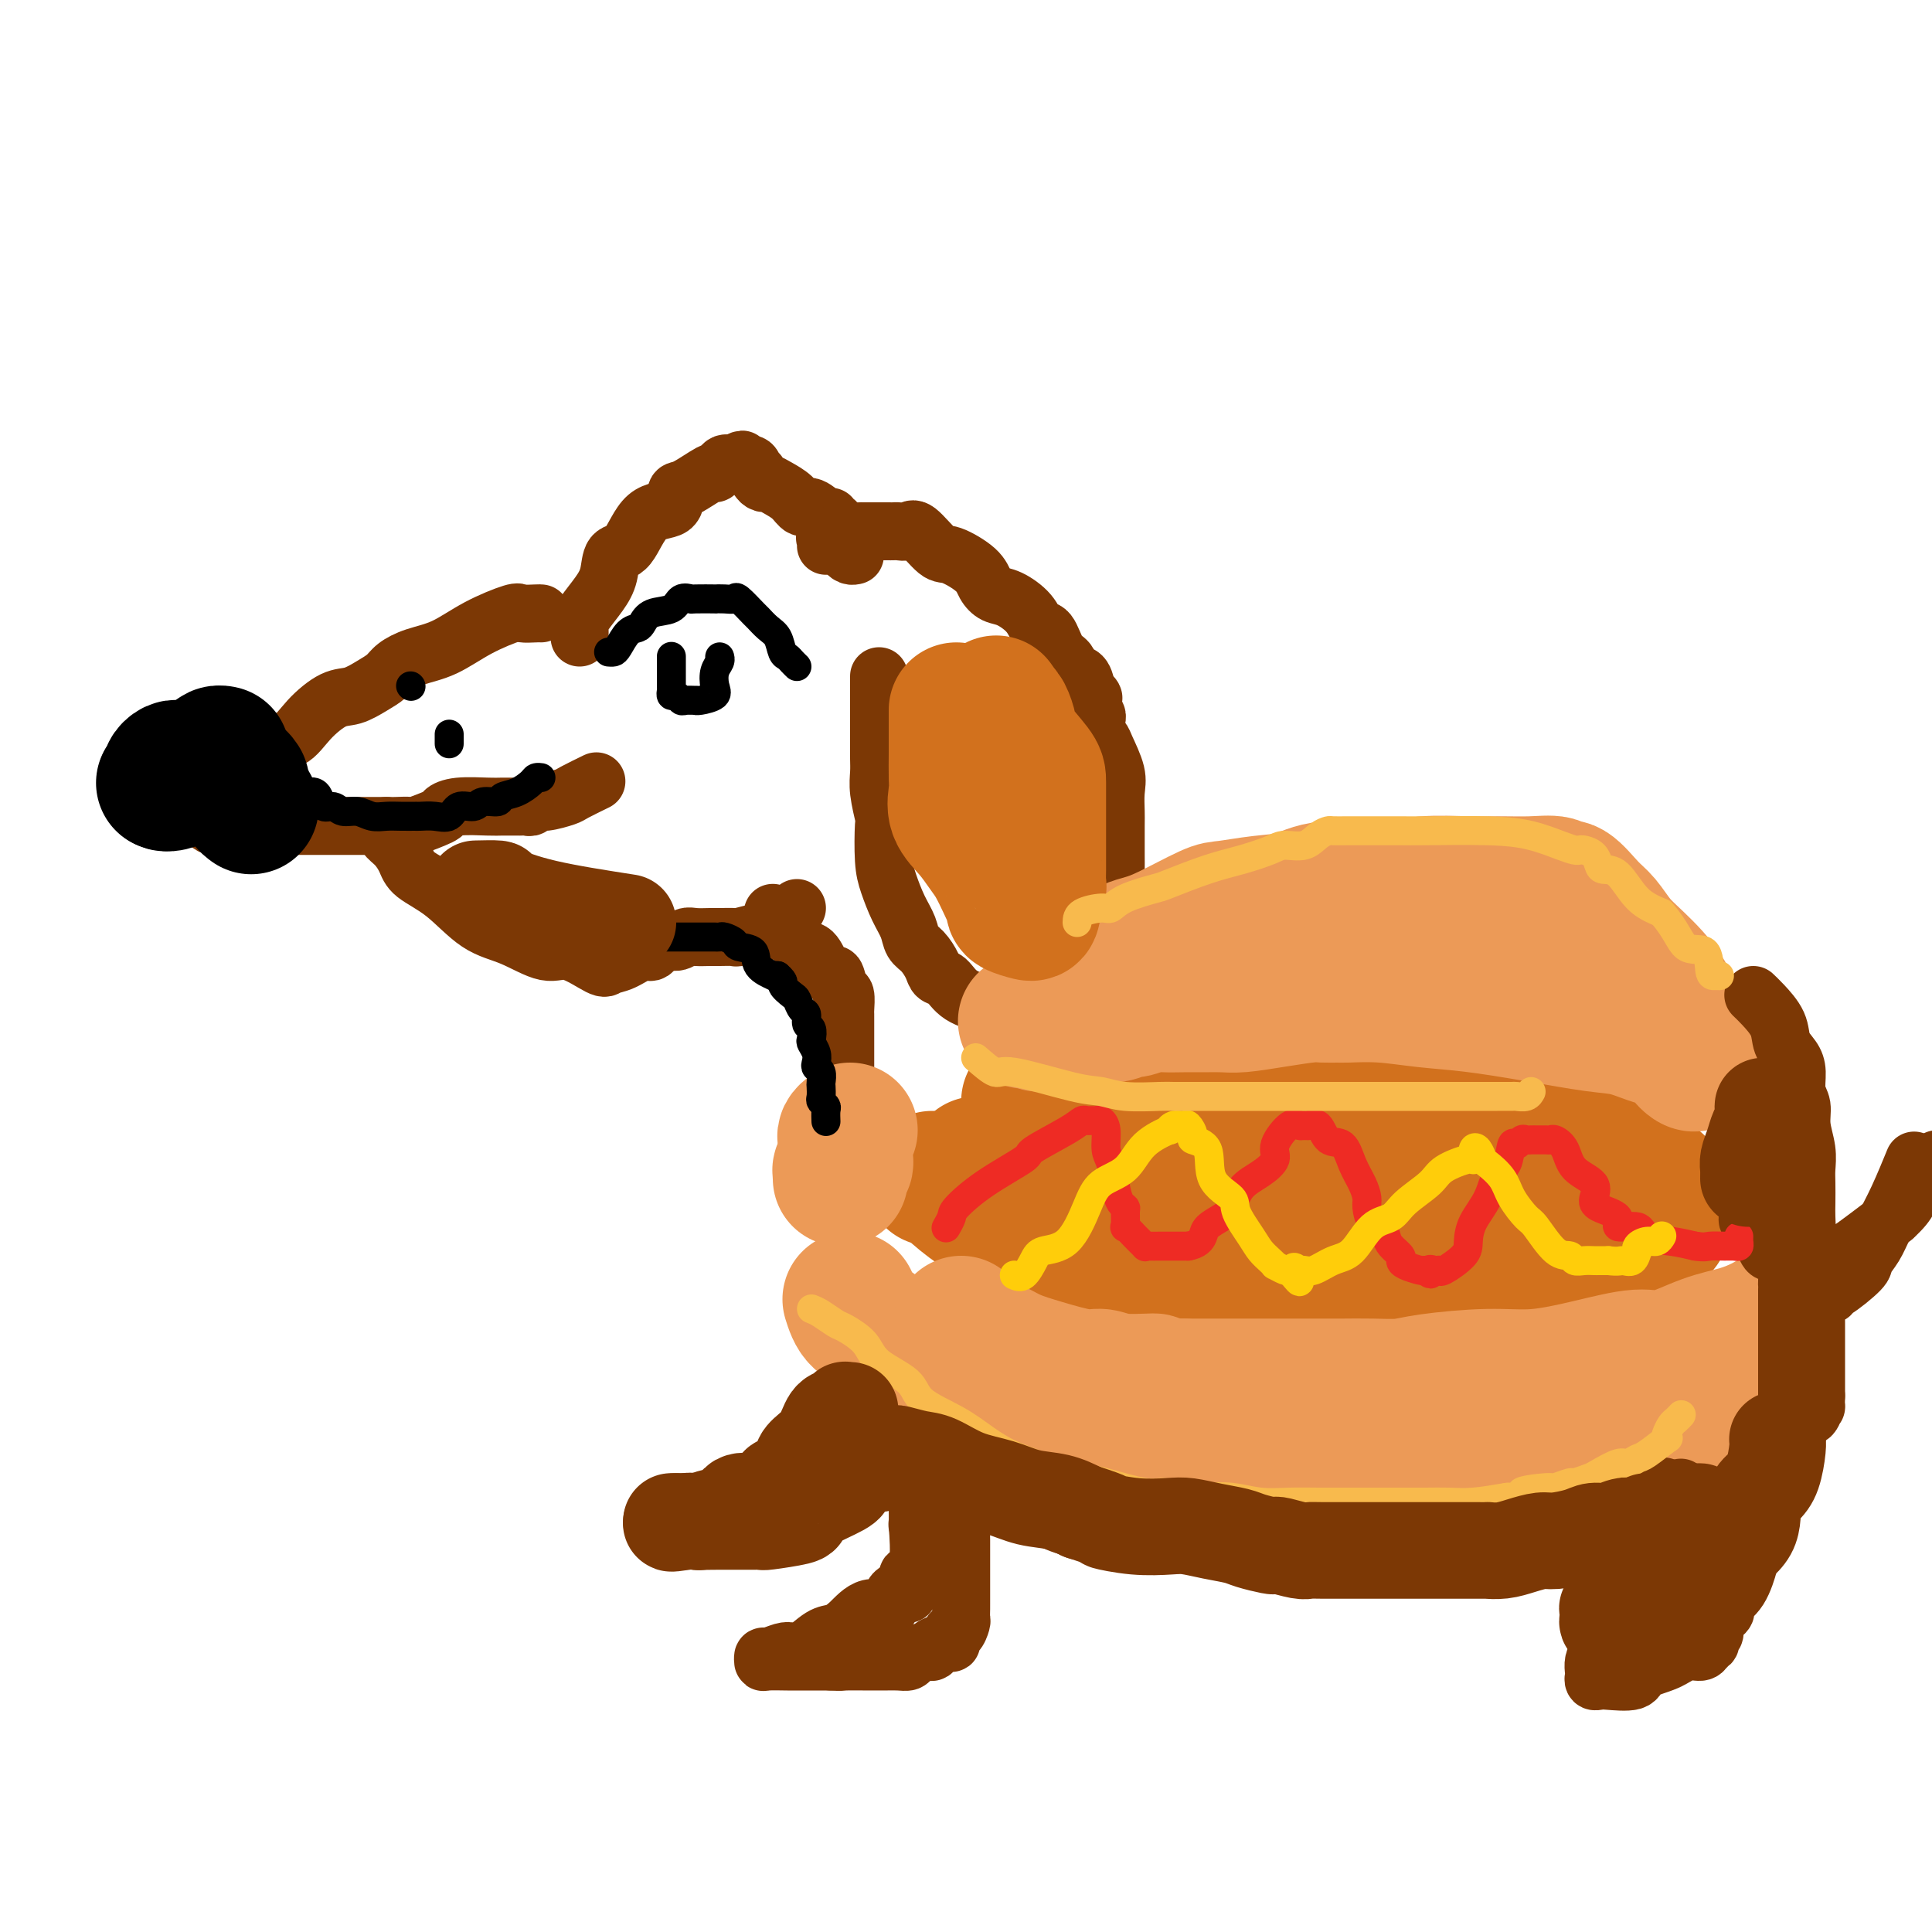 <svg viewBox='0 0 400 400' version='1.1' xmlns='http://www.w3.org/2000/svg' xmlns:xlink='http://www.w3.org/1999/xlink'><g fill='none' stroke='rgb(124,56,5)' stroke-width='12' stroke-linecap='round' stroke-linejoin='round'><path d='M112,127c-0.099,-0.017 -0.198,-0.033 -1,0c-0.802,0.033 -2.307,0.116 -3,0c-0.693,-0.116 -0.574,-0.432 -2,0c-1.426,0.432 -4.398,1.610 -7,3c-2.602,1.390 -4.835,2.991 -7,4c-2.165,1.009 -4.263,1.426 -6,2c-1.737,0.574 -3.114,1.303 -4,2c-0.886,0.697 -1.283,1.361 -2,2c-0.717,0.639 -1.755,1.254 -3,2c-1.245,0.746 -2.699,1.623 -4,2c-1.301,0.377 -2.451,0.253 -4,1c-1.549,0.747 -3.497,2.363 -5,4c-1.503,1.637 -2.560,3.293 -4,4c-1.440,0.707 -3.264,0.464 -5,1c-1.736,0.536 -3.383,1.849 -4,3c-0.617,1.151 -0.204,2.140 -1,3c-0.796,0.860 -2.802,1.593 -4,2c-1.198,0.407 -1.589,0.489 -2,1c-0.411,0.511 -0.843,1.450 -1,2c-0.157,0.550 -0.039,0.711 0,1c0.039,0.289 -0.001,0.704 0,1c0.001,0.296 0.042,0.472 0,1c-0.042,0.528 -0.166,1.410 0,2c0.166,0.590 0.622,0.890 1,1c0.378,0.110 0.680,0.032 1,0c0.320,-0.032 0.660,-0.016 1,0'/><path d='M46,171c1.064,0.928 2.226,0.249 3,0c0.774,-0.249 1.162,-0.067 2,0c0.838,0.067 2.125,0.018 4,0c1.875,-0.018 4.338,-0.005 6,0c1.662,0.005 2.523,0.001 5,0c2.477,-0.001 6.570,-0.001 8,0c1.430,0.001 0.196,0.002 1,0c0.804,-0.002 3.645,-0.007 5,0c1.355,0.007 1.223,0.027 2,0c0.777,-0.027 2.463,-0.102 3,0c0.537,0.102 -0.074,0.381 1,0c1.074,-0.381 3.834,-1.423 5,-2c1.166,-0.577 0.740,-0.691 1,-1c0.260,-0.309 1.207,-0.815 3,-1c1.793,-0.185 4.431,-0.050 6,0c1.569,0.050 2.070,0.014 3,0c0.930,-0.014 2.291,-0.008 3,0c0.709,0.008 0.768,0.017 1,0c0.232,-0.017 0.637,-0.060 1,0c0.363,0.060 0.686,0.225 1,0c0.314,-0.225 0.621,-0.838 1,-1c0.379,-0.162 0.831,0.128 2,0c1.169,-0.128 3.056,-0.673 4,-1c0.944,-0.327 0.947,-0.434 2,-1c1.053,-0.566 3.158,-1.590 4,-2c0.842,-0.410 0.421,-0.205 0,0'/><path d='M120,132c0.010,-0.767 0.020,-1.533 0,-2c-0.020,-0.467 -0.071,-0.633 0,-1c0.071,-0.367 0.262,-0.933 1,-2c0.738,-1.067 2.022,-2.633 3,-4c0.978,-1.367 1.649,-2.535 2,-4c0.351,-1.465 0.380,-3.227 1,-4c0.620,-0.773 1.829,-0.558 3,-2c1.171,-1.442 2.304,-4.542 4,-6c1.696,-1.458 3.956,-1.276 5,-2c1.044,-0.724 0.871,-2.354 1,-3c0.129,-0.646 0.559,-0.306 2,-1c1.441,-0.694 3.892,-2.421 5,-3c1.108,-0.579 0.874,-0.012 1,0c0.126,0.012 0.611,-0.533 1,-1c0.389,-0.467 0.682,-0.857 1,-1c0.318,-0.143 0.662,-0.041 1,0c0.338,0.041 0.669,0.020 1,0'/><path d='M152,96c2.907,-1.690 1.175,-0.415 1,0c-0.175,0.415 1.206,-0.030 2,0c0.794,0.030 1.000,0.534 1,1c-0.000,0.466 -0.208,0.895 0,1c0.208,0.105 0.831,-0.113 1,0c0.169,0.113 -0.117,0.557 0,1c0.117,0.443 0.636,0.883 1,1c0.364,0.117 0.572,-0.090 1,0c0.428,0.090 1.078,0.477 2,1c0.922,0.523 2.118,1.183 3,2c0.882,0.817 1.451,1.792 2,2c0.549,0.208 1.079,-0.352 2,0c0.921,0.352 2.232,1.614 3,2c0.768,0.386 0.993,-0.105 1,0c0.007,0.105 -0.205,0.805 0,1c0.205,0.195 0.826,-0.117 1,0c0.174,0.117 -0.098,0.661 0,1c0.098,0.339 0.565,0.473 1,1c0.435,0.527 0.838,1.448 1,2c0.162,0.552 0.082,0.736 0,1c-0.082,0.264 -0.166,0.607 0,1c0.166,0.393 0.583,0.837 1,1c0.417,0.163 0.833,0.047 1,0c0.167,-0.047 0.083,-0.023 0,0'/><path d='M182,140c-0.000,0.630 -0.000,1.260 0,2c0.000,0.740 0.000,1.590 0,2c-0.000,0.410 -0.001,0.379 0,2c0.001,1.621 0.004,4.894 0,7c-0.004,2.106 -0.015,3.045 0,4c0.015,0.955 0.056,1.924 0,3c-0.056,1.076 -0.209,2.257 0,4c0.209,1.743 0.780,4.048 1,5c0.220,0.952 0.090,0.551 0,2c-0.090,1.449 -0.141,4.748 0,7c0.141,2.252 0.474,3.456 1,5c0.526,1.544 1.244,3.428 2,5c0.756,1.572 1.550,2.831 2,4c0.450,1.169 0.557,2.248 1,3c0.443,0.752 1.221,1.178 2,2c0.779,0.822 1.557,2.041 2,3c0.443,0.959 0.551,1.657 1,2c0.449,0.343 1.241,0.331 2,1c0.759,0.669 1.487,2.021 3,3c1.513,0.979 3.810,1.587 5,2c1.190,0.413 1.272,0.633 3,1c1.728,0.367 5.100,0.883 7,1c1.900,0.117 2.327,-0.164 3,0c0.673,0.164 1.591,0.774 2,1c0.409,0.226 0.309,0.070 1,0c0.691,-0.070 2.174,-0.053 3,0c0.826,0.053 0.995,0.141 1,0c0.005,-0.141 -0.153,-0.512 0,-1c0.153,-0.488 0.618,-1.093 1,-2c0.382,-0.907 0.681,-2.116 1,-3c0.319,-0.884 0.660,-1.442 1,-2'/><path d='M227,203c0.720,-1.649 0.518,-1.770 1,-3c0.482,-1.230 1.646,-3.569 2,-5c0.354,-1.431 -0.101,-1.955 0,-3c0.101,-1.045 0.759,-2.612 1,-4c0.241,-1.388 0.065,-2.597 0,-4c-0.065,-1.403 -0.018,-3.001 0,-4c0.018,-0.999 0.007,-1.399 0,-3c-0.007,-1.601 -0.009,-4.404 0,-6c0.009,-1.596 0.028,-1.985 0,-3c-0.028,-1.015 -0.104,-2.656 0,-4c0.104,-1.344 0.388,-2.392 0,-4c-0.388,-1.608 -1.449,-3.776 -2,-5c-0.551,-1.224 -0.591,-1.503 -1,-2c-0.409,-0.497 -1.187,-1.211 -2,-2c-0.813,-0.789 -1.661,-1.654 -2,-2c-0.339,-0.346 -0.170,-0.173 0,0'/><path d='M80,171c-0.172,0.691 -0.344,1.382 0,2c0.344,0.618 1.206,1.163 2,2c0.794,0.837 1.522,1.966 2,3c0.478,1.034 0.708,1.974 2,3c1.292,1.026 3.648,2.139 6,4c2.352,1.861 4.700,4.471 7,6c2.300,1.529 4.551,1.975 7,3c2.449,1.025 5.095,2.627 7,3c1.905,0.373 3.070,-0.482 5,0c1.930,0.482 4.625,2.303 6,3c1.375,0.697 1.431,0.270 2,0c0.569,-0.270 1.651,-0.383 3,-1c1.349,-0.617 2.967,-1.738 4,-2c1.033,-0.262 1.483,0.336 2,0c0.517,-0.336 1.101,-1.607 2,-2c0.899,-0.393 2.112,0.091 3,0c0.888,-0.091 1.451,-0.757 2,-1c0.549,-0.243 1.086,-0.064 2,0c0.914,0.064 2.207,0.013 3,0c0.793,-0.013 1.087,0.011 2,0c0.913,-0.011 2.445,-0.056 3,0c0.555,0.056 0.135,0.215 1,0c0.865,-0.215 3.016,-0.804 4,-1c0.984,-0.196 0.799,-0.000 1,0c0.201,0.000 0.786,-0.196 2,-1c1.214,-0.804 3.058,-2.217 4,-3c0.942,-0.783 0.984,-0.938 1,-1c0.016,-0.062 0.008,-0.031 0,0'/><path d='M171,113c0.059,-0.301 0.117,-0.603 0,-1c-0.117,-0.397 -0.410,-0.891 0,-1c0.410,-0.109 1.521,0.167 2,0c0.479,-0.167 0.324,-0.777 1,-1c0.676,-0.223 2.181,-0.060 3,0c0.819,0.060 0.951,0.016 1,0c0.049,-0.016 0.016,-0.004 1,0c0.984,0.004 2.984,0.001 4,0c1.016,-0.001 1.049,0.001 1,0c-0.049,-0.001 -0.181,-0.004 0,0c0.181,0.004 0.675,0.016 1,0c0.325,-0.016 0.482,-0.059 1,0c0.518,0.059 1.396,0.221 2,0c0.604,-0.221 0.935,-0.824 2,0c1.065,0.824 2.865,3.075 4,4c1.135,0.925 1.604,0.522 3,1c1.396,0.478 3.718,1.835 5,3c1.282,1.165 1.522,2.138 2,3c0.478,0.862 1.192,1.615 2,2c0.808,0.385 1.711,0.404 3,1c1.289,0.596 2.965,1.769 4,3c1.035,1.231 1.428,2.519 2,3c0.572,0.481 1.323,0.155 2,1c0.677,0.845 1.281,2.862 2,4c0.719,1.138 1.554,1.398 2,2c0.446,0.602 0.505,1.547 1,2c0.495,0.453 1.427,0.415 2,1c0.573,0.585 0.786,1.792 1,3'/><path d='M225,143c2.079,2.593 1.275,1.076 1,1c-0.275,-0.076 -0.021,1.288 0,2c0.021,0.712 -0.190,0.772 0,1c0.190,0.228 0.783,0.625 1,1c0.217,0.375 0.058,0.727 0,1c-0.058,0.273 -0.016,0.468 0,1c0.016,0.532 0.004,1.401 0,2c-0.004,0.599 -0.001,0.928 0,1c0.001,0.072 0.000,-0.112 0,0c-0.000,0.112 -0.000,0.521 0,1c0.000,0.479 0.000,1.029 0,2c-0.000,0.971 -0.000,2.363 0,3c0.000,0.637 0.000,0.518 0,1c-0.000,0.482 -0.000,1.566 0,2c0.000,0.434 0.000,0.217 0,0'/><path d='M160,189c0.446,0.764 0.892,1.527 1,2c0.108,0.473 -0.121,0.655 0,1c0.121,0.345 0.591,0.853 1,1c0.409,0.147 0.757,-0.068 1,0c0.243,0.068 0.383,0.420 1,1c0.617,0.580 1.713,1.390 2,2c0.287,0.610 -0.235,1.022 0,1c0.235,-0.022 1.229,-0.478 2,0c0.771,0.478 1.321,1.891 2,3c0.679,1.109 1.488,1.915 2,2c0.512,0.085 0.726,-0.551 1,0c0.274,0.551 0.609,2.291 1,3c0.391,0.709 0.837,0.389 1,1c0.163,0.611 0.044,2.153 0,3c-0.044,0.847 -0.012,1.000 0,1c0.012,0.000 0.003,-0.151 0,0c-0.003,0.151 -0.001,0.604 0,1c0.001,0.396 0.000,0.735 0,1c-0.000,0.265 -0.000,0.456 0,1c0.000,0.544 0.000,1.440 0,2c-0.000,0.560 -0.000,0.783 0,1c0.000,0.217 0.000,0.429 0,1c-0.000,0.571 -0.000,1.500 0,2c0.000,0.500 0.000,0.571 0,1c-0.000,0.429 -0.000,1.214 0,2'/><path d='M175,222c0.155,2.810 0.042,1.335 0,1c-0.042,-0.335 -0.012,0.469 0,1c0.012,0.531 0.005,0.787 0,1c-0.005,0.213 -0.009,0.383 0,1c0.009,0.617 0.031,1.681 0,2c-0.031,0.319 -0.113,-0.108 0,0c0.113,0.108 0.423,0.750 0,2c-0.423,1.250 -1.578,3.106 -2,4c-0.422,0.894 -0.112,0.824 0,1c0.112,0.176 0.026,0.596 0,1c-0.026,0.404 0.007,0.790 0,1c-0.007,0.210 -0.054,0.242 0,1c0.054,0.758 0.211,2.242 0,3c-0.211,0.758 -0.788,0.791 -1,1c-0.212,0.209 -0.057,0.595 0,1c0.057,0.405 0.016,0.830 0,1c-0.016,0.170 -0.008,0.085 0,0'/><path d='M217,206c-0.113,0.242 -0.226,0.485 0,1c0.226,0.515 0.793,1.304 1,2c0.207,0.696 0.056,1.301 0,2c-0.056,0.699 -0.015,1.494 0,2c0.015,0.506 0.004,0.723 0,1c-0.004,0.277 -0.001,0.613 0,1c0.001,0.387 0.000,0.825 0,1c-0.000,0.175 -0.000,0.088 0,0'/></g>
<g fill='none' stroke='rgb(210,113,29)' stroke-width='28' stroke-linecap='round' stroke-linejoin='round'><path d='M213,228c0.934,0.370 1.868,0.740 2,1c0.132,0.260 -0.537,0.409 1,1c1.537,0.591 5.281,1.622 7,2c1.719,0.378 1.413,0.101 3,0c1.587,-0.101 5.066,-0.027 8,0c2.934,0.027 5.324,0.007 8,0c2.676,-0.007 5.637,-0.002 8,0c2.363,0.002 4.127,0.001 6,0c1.873,-0.001 3.856,-0.001 5,0c1.144,0.001 1.450,0.003 3,0c1.550,-0.003 4.344,-0.011 6,0c1.656,0.011 2.175,0.042 5,0c2.825,-0.042 7.958,-0.155 11,0c3.042,0.155 3.994,0.580 6,1c2.006,0.420 5.066,0.834 8,1c2.934,0.166 5.742,0.083 8,0c2.258,-0.083 3.966,-0.166 6,0c2.034,0.166 4.394,0.580 6,1c1.606,0.420 2.457,0.844 3,1c0.543,0.156 0.779,0.043 1,0c0.221,-0.043 0.429,-0.015 1,0c0.571,0.015 1.506,0.019 2,0c0.494,-0.019 0.545,-0.059 1,0c0.455,0.059 1.312,0.219 2,1c0.688,0.781 1.206,2.184 2,3c0.794,0.816 1.862,1.043 3,1c1.138,-0.043 2.345,-0.358 3,0c0.655,0.358 0.759,1.388 1,2c0.241,0.612 0.621,0.806 1,1'/><path d='M340,244c2.243,1.294 2.850,1.029 3,1c0.150,-0.029 -0.156,0.177 0,1c0.156,0.823 0.774,2.262 1,3c0.226,0.738 0.061,0.776 0,1c-0.061,0.224 -0.018,0.633 0,1c0.018,0.367 0.010,0.693 0,1c-0.010,0.307 -0.023,0.594 0,1c0.023,0.406 0.082,0.932 0,1c-0.082,0.068 -0.303,-0.322 -1,0c-0.697,0.322 -1.869,1.354 -3,2c-1.131,0.646 -2.220,0.905 -4,1c-1.780,0.095 -4.249,0.026 -6,0c-1.751,-0.026 -2.783,-0.008 -4,0c-1.217,0.008 -2.620,0.005 -5,0c-2.380,-0.005 -5.739,-0.013 -8,0c-2.261,0.013 -3.426,0.047 -5,0c-1.574,-0.047 -3.558,-0.173 -5,0c-1.442,0.173 -2.342,0.646 -5,0c-2.658,-0.646 -7.072,-2.410 -9,-3c-1.928,-0.590 -1.368,-0.004 -2,0c-0.632,0.004 -2.456,-0.573 -5,-1c-2.544,-0.427 -5.808,-0.706 -8,-1c-2.192,-0.294 -3.311,-0.605 -5,-1c-1.689,-0.395 -3.946,-0.874 -6,-1c-2.054,-0.126 -3.904,0.102 -6,0c-2.096,-0.102 -4.438,-0.532 -6,-1c-1.562,-0.468 -2.344,-0.972 -3,-1c-0.656,-0.028 -1.188,0.421 -2,0c-0.812,-0.421 -1.906,-1.710 -3,-3'/><path d='M243,245c-9.483,-1.853 -5.690,-0.484 -5,0c0.690,0.484 -1.722,0.084 -3,0c-1.278,-0.084 -1.423,0.149 -3,0c-1.577,-0.149 -4.585,-0.681 -6,-1c-1.415,-0.319 -1.238,-0.425 -2,-1c-0.762,-0.575 -2.464,-1.618 -4,-2c-1.536,-0.382 -2.907,-0.102 -4,0c-1.093,0.102 -1.910,0.027 -3,0c-1.090,-0.027 -2.453,-0.007 -3,0c-0.547,0.007 -0.277,0.002 -1,0c-0.723,-0.002 -2.438,-0.001 -3,0c-0.562,0.001 0.028,0.001 0,0c-0.028,-0.001 -0.676,-0.002 -1,0c-0.324,0.002 -0.325,0.008 -1,0c-0.675,-0.008 -2.025,-0.031 -2,0c0.025,0.031 1.424,0.116 2,0c0.576,-0.116 0.330,-0.435 2,0c1.670,0.435 5.257,1.622 7,2c1.743,0.378 1.642,-0.053 3,0c1.358,0.053 4.173,0.591 6,1c1.827,0.409 2.665,0.688 4,1c1.335,0.312 3.168,0.656 5,1'/><path d='M231,246c5.098,0.822 3.345,0.377 4,0c0.655,-0.377 3.720,-0.685 6,0c2.280,0.685 3.776,2.365 6,3c2.224,0.635 5.174,0.227 7,0c1.826,-0.227 2.526,-0.272 4,0c1.474,0.272 3.723,0.862 6,1c2.277,0.138 4.583,-0.174 6,0c1.417,0.174 1.945,0.835 3,1c1.055,0.165 2.637,-0.166 4,0c1.363,0.166 2.508,0.829 4,1c1.492,0.171 3.333,-0.150 5,0c1.667,0.150 3.160,0.772 4,1c0.840,0.228 1.026,0.061 2,0c0.974,-0.061 2.737,-0.016 4,0c1.263,0.016 2.026,0.004 3,0c0.974,-0.004 2.158,-0.001 3,0c0.842,0.001 1.342,0.000 2,0c0.658,-0.000 1.475,-0.000 2,0c0.525,0.000 0.760,0.001 1,0c0.240,-0.001 0.487,-0.003 1,0c0.513,0.003 1.293,0.011 2,0c0.707,-0.011 1.341,-0.042 2,0c0.659,0.042 1.343,0.156 2,0c0.657,-0.156 1.285,-0.581 2,-1c0.715,-0.419 1.515,-0.830 2,-1c0.485,-0.170 0.656,-0.097 1,0c0.344,0.097 0.862,0.218 1,0c0.138,-0.218 -0.103,-0.777 0,-1c0.103,-0.223 0.552,-0.112 1,0'/><path d='M321,250c5.024,-0.464 2.083,-0.125 1,0c-1.083,0.125 -0.310,0.036 0,0c0.310,-0.036 0.155,-0.018 0,0'/><path d='M193,244c1.291,0.428 2.583,0.857 3,1c0.417,0.143 -0.040,0.001 1,1c1.040,0.999 3.576,3.139 5,4c1.424,0.861 1.734,0.444 4,1c2.266,0.556 6.486,2.086 8,3c1.514,0.914 0.320,1.213 3,2c2.680,0.787 9.233,2.061 13,3c3.767,0.939 4.748,1.543 7,2c2.252,0.457 5.774,0.767 9,1c3.226,0.233 6.154,0.388 8,1c1.846,0.612 2.610,1.681 4,2c1.390,0.319 3.408,-0.111 5,0c1.592,0.111 2.759,0.762 4,1c1.241,0.238 2.554,0.064 4,0c1.446,-0.064 3.023,-0.017 5,0c1.977,0.017 4.354,0.005 6,0c1.646,-0.005 2.561,-0.001 4,0c1.439,0.001 3.402,0.000 5,0c1.598,-0.000 2.833,0.001 4,0c1.167,-0.001 2.268,-0.004 4,0c1.732,0.004 4.097,0.015 5,0c0.903,-0.015 0.346,-0.055 1,0c0.654,0.055 2.518,0.207 3,0c0.482,-0.207 -0.420,-0.773 0,-1c0.420,-0.227 2.162,-0.116 3,0c0.838,0.116 0.772,0.238 1,0c0.228,-0.238 0.749,-0.837 1,-1c0.251,-0.163 0.232,0.111 1,0c0.768,-0.111 2.322,-0.607 3,-1c0.678,-0.393 0.479,-0.684 1,-1c0.521,-0.316 1.760,-0.658 3,-1'/><path d='M321,261c2.455,-1.239 2.091,-1.836 2,-2c-0.091,-0.164 0.090,0.106 1,0c0.910,-0.106 2.549,-0.589 3,-1c0.451,-0.411 -0.286,-0.750 0,-1c0.286,-0.250 1.596,-0.410 2,-1c0.404,-0.590 -0.098,-1.611 0,-2c0.098,-0.389 0.797,-0.146 1,0c0.203,0.146 -0.089,0.197 0,0c0.089,-0.197 0.560,-0.640 1,-1c0.440,-0.360 0.849,-0.635 1,-1c0.151,-0.365 0.043,-0.818 0,-1c-0.043,-0.182 -0.022,-0.091 0,0'/><path d='M332,251c0.000,0.000 0.100,0.100 0.1,0.1'/></g>
<g fill='none' stroke='rgb(236,154,87)' stroke-width='28' stroke-linecap='round' stroke-linejoin='round'><path d='M176,269c0.477,1.520 0.954,3.040 2,4c1.046,0.960 2.661,1.359 4,3c1.339,1.641 2.401,4.524 4,6c1.599,1.476 3.736,1.544 6,3c2.264,1.456 4.654,4.301 7,6c2.346,1.699 4.646,2.252 6,3c1.354,0.748 1.761,1.692 4,3c2.239,1.308 6.310,2.981 9,4c2.690,1.019 3.999,1.385 6,2c2.001,0.615 4.695,1.479 7,2c2.305,0.521 4.222,0.700 6,1c1.778,0.300 3.419,0.721 5,1c1.581,0.279 3.104,0.414 5,1c1.896,0.586 4.164,1.621 6,2c1.836,0.379 3.239,0.102 5,0c1.761,-0.102 3.880,-0.027 6,0c2.120,0.027 4.241,0.007 6,0c1.759,-0.007 3.156,-0.002 5,0c1.844,0.002 4.136,0.000 6,0c1.864,-0.000 3.301,0.001 6,0c2.699,-0.001 6.659,-0.003 9,0c2.341,0.003 3.061,0.013 4,0c0.939,-0.013 2.095,-0.047 4,0c1.905,0.047 4.559,0.175 6,0c1.441,-0.175 1.670,-0.651 3,-1c1.330,-0.349 3.762,-0.569 6,-1c2.238,-0.431 4.282,-1.071 6,-2c1.718,-0.929 3.110,-2.146 5,-3c1.890,-0.854 4.278,-1.345 6,-2c1.722,-0.655 2.778,-1.473 4,-2c1.222,-0.527 2.611,-0.764 4,-1'/><path d='M344,298c5.947,-2.602 3.813,-3.108 4,-4c0.187,-0.892 2.693,-2.172 4,-3c1.307,-0.828 1.413,-1.205 2,-2c0.587,-0.795 1.653,-2.010 3,-3c1.347,-0.990 2.973,-1.756 4,-3c1.027,-1.244 1.453,-2.964 2,-4c0.547,-1.036 1.214,-1.386 2,-2c0.786,-0.614 1.689,-1.493 2,-2c0.311,-0.507 0.029,-0.643 0,-1c-0.029,-0.357 0.194,-0.935 0,-1c-0.194,-0.065 -0.806,0.384 -2,1c-1.194,0.616 -2.972,1.400 -5,2c-2.028,0.600 -4.307,1.016 -7,2c-2.693,0.984 -5.799,2.536 -8,3c-2.201,0.464 -3.498,-0.160 -6,0c-2.502,0.160 -6.208,1.104 -10,2c-3.792,0.896 -7.671,1.743 -11,2c-3.329,0.257 -6.110,-0.075 -10,0c-3.890,0.075 -8.891,0.556 -12,1c-3.109,0.444 -4.326,0.851 -6,1c-1.674,0.149 -3.805,0.040 -6,0c-2.195,-0.040 -4.454,-0.011 -6,0c-1.546,0.011 -2.378,0.003 -8,0c-5.622,-0.003 -16.035,-0.001 -21,0c-4.965,0.001 -4.483,0.000 -4,0'/><path d='M245,287c-12.360,0.065 -6.759,-0.773 -6,-1c0.759,-0.227 -3.326,0.158 -6,0c-2.674,-0.158 -3.939,-0.857 -5,-1c-1.061,-0.143 -1.918,0.271 -4,0c-2.082,-0.271 -5.391,-1.225 -8,-2c-2.609,-0.775 -4.520,-1.370 -6,-2c-1.480,-0.630 -2.529,-1.296 -4,-2c-1.471,-0.704 -3.365,-1.446 -4,-2c-0.635,-0.554 -0.013,-0.919 0,-1c0.013,-0.081 -0.584,0.123 -1,0c-0.416,-0.123 -0.650,-0.571 -1,-1c-0.350,-0.429 -0.814,-0.837 -1,-1c-0.186,-0.163 -0.093,-0.082 0,0'/><path d='M232,197c0.376,0.091 0.751,0.182 1,0c0.249,-0.182 0.370,-0.636 1,-1c0.630,-0.364 1.769,-0.637 3,-1c1.231,-0.363 2.555,-0.817 5,-2c2.445,-1.183 6.012,-3.095 8,-4c1.988,-0.905 2.396,-0.802 4,-1c1.604,-0.198 4.403,-0.698 7,-1c2.597,-0.302 4.993,-0.407 7,-1c2.007,-0.593 3.624,-1.676 7,-2c3.376,-0.324 8.512,0.110 12,0c3.488,-0.110 5.327,-0.763 8,-1c2.673,-0.237 6.179,-0.059 9,0c2.821,0.059 4.956,-0.002 7,0c2.044,0.002 3.996,0.066 6,0c2.004,-0.066 4.059,-0.262 5,0c0.941,0.262 0.769,0.983 1,1c0.231,0.017 0.867,-0.669 2,0c1.133,0.669 2.765,2.693 4,4c1.235,1.307 2.073,1.897 3,3c0.927,1.103 1.944,2.718 3,4c1.056,1.282 2.150,2.231 4,4c1.850,1.769 4.457,4.358 6,7c1.543,2.642 2.022,5.337 3,7c0.978,1.663 2.456,2.294 3,3c0.544,0.706 0.156,1.487 0,2c-0.156,0.513 -0.078,0.756 0,1'/><path d='M351,219c0.552,2.185 -1.067,1.147 -2,0c-0.933,-1.147 -1.181,-2.404 -2,-3c-0.819,-0.596 -2.211,-0.531 -4,-1c-1.789,-0.469 -3.977,-1.473 -6,-2c-2.023,-0.527 -3.882,-0.576 -7,-1c-3.118,-0.424 -7.494,-1.224 -12,-2c-4.506,-0.776 -9.142,-1.528 -13,-2c-3.858,-0.472 -6.938,-0.662 -10,-1c-3.062,-0.338 -6.105,-0.823 -9,-1c-2.895,-0.177 -5.644,-0.045 -7,0c-1.356,0.045 -1.321,0.002 -2,0c-0.679,-0.002 -2.071,0.038 -3,0c-0.929,-0.038 -1.396,-0.154 -3,0c-1.604,0.154 -4.347,0.577 -7,1c-2.653,0.423 -5.217,0.846 -7,1c-1.783,0.154 -2.784,0.040 -4,0c-1.216,-0.040 -2.647,-0.007 -4,0c-1.353,0.007 -2.630,-0.012 -4,0c-1.370,0.012 -2.835,0.055 -4,0c-1.165,-0.055 -2.030,-0.207 -3,0c-0.970,0.207 -2.043,0.773 -3,1c-0.957,0.227 -1.797,0.113 -2,0c-0.203,-0.113 0.231,-0.226 0,0c-0.231,0.226 -1.125,0.792 -2,1c-0.875,0.208 -1.729,0.059 -3,0c-1.271,-0.059 -2.959,-0.026 -4,0c-1.041,0.026 -1.434,0.045 -2,0c-0.566,-0.045 -1.305,-0.156 -2,0c-0.695,0.156 -1.348,0.578 -2,1'/><path d='M218,211c-10.702,0.789 -3.456,0.263 -1,0c2.456,-0.263 0.123,-0.263 -1,0c-1.123,0.263 -1.035,0.789 -1,1c0.035,0.211 0.018,0.105 0,0'/><path d='M176,234c-0.423,0.341 -0.845,0.682 -1,1c-0.155,0.318 -0.042,0.614 0,1c0.042,0.386 0.012,0.863 0,1c-0.012,0.137 -0.007,-0.065 0,0c0.007,0.065 0.016,0.399 0,1c-0.016,0.601 -0.057,1.471 0,2c0.057,0.529 0.211,0.716 0,1c-0.211,0.284 -0.789,0.664 -1,1c-0.211,0.336 -0.057,0.629 0,1c0.057,0.371 0.016,0.820 0,1c-0.016,0.180 -0.008,0.090 0,0'/></g>
<g fill='none' stroke='rgb(124,56,5)' stroke-width='12' stroke-linecap='round' stroke-linejoin='round'><path d='M190,311c-0.005,-0.628 -0.010,-1.256 0,0c0.010,1.256 0.034,4.395 0,5c-0.034,0.605 -0.125,-1.326 0,0c0.125,1.326 0.467,5.908 0,8c-0.467,2.092 -1.745,1.693 -2,2c-0.255,0.307 0.511,1.321 0,2c-0.511,0.679 -2.300,1.023 -3,2c-0.700,0.977 -0.311,2.588 -1,3c-0.689,0.412 -2.457,-0.376 -4,0c-1.543,0.376 -2.861,1.915 -4,3c-1.139,1.085 -2.100,1.715 -3,2c-0.900,0.285 -1.740,0.224 -3,1c-1.260,0.776 -2.940,2.389 -4,3c-1.060,0.611 -1.499,0.220 -2,0c-0.501,-0.220 -1.062,-0.269 -2,0c-0.938,0.269 -2.252,0.857 -3,1c-0.748,0.143 -0.929,-0.158 -1,0c-0.071,0.158 -0.030,0.774 0,1c0.030,0.226 0.049,0.060 1,0c0.951,-0.060 2.833,-0.016 4,0c1.167,0.016 1.619,0.005 3,0c1.381,-0.005 3.690,-0.002 6,0'/><path d='M172,344c2.425,0.155 1.988,0.042 3,0c1.012,-0.042 3.475,-0.014 5,0c1.525,0.014 2.113,0.014 3,0c0.887,-0.014 2.074,-0.041 3,0c0.926,0.041 1.590,0.152 2,0c0.410,-0.152 0.565,-0.567 1,-1c0.435,-0.433 1.150,-0.884 2,-1c0.850,-0.116 1.835,0.105 2,0c0.165,-0.105 -0.489,-0.534 0,-1c0.489,-0.466 2.121,-0.969 3,-1c0.879,-0.031 1.006,0.410 1,0c-0.006,-0.410 -0.145,-1.672 0,-2c0.145,-0.328 0.575,0.278 1,0c0.425,-0.278 0.846,-1.440 1,-2c0.154,-0.560 0.041,-0.516 0,-1c-0.041,-0.484 -0.011,-1.495 0,-2c0.011,-0.505 0.003,-0.505 0,-1c-0.003,-0.495 -0.001,-1.486 0,-3c0.001,-1.514 0.001,-3.550 0,-5c-0.001,-1.450 -0.003,-2.315 0,-3c0.003,-0.685 0.012,-1.189 0,-2c-0.012,-0.811 -0.044,-1.929 0,-3c0.044,-1.071 0.166,-2.096 0,-3c-0.166,-0.904 -0.619,-1.687 -1,-2c-0.381,-0.313 -0.691,-0.157 -1,0'/><path d='M197,311c0.003,-3.548 0.509,1.083 0,3c-0.509,1.917 -2.035,1.119 -3,2c-0.965,0.881 -1.369,3.441 -2,5c-0.631,1.559 -1.490,2.117 -2,3c-0.510,0.883 -0.673,2.092 -1,3c-0.327,0.908 -0.819,1.514 -1,2c-0.181,0.486 -0.052,0.853 0,1c0.052,0.147 0.026,0.073 0,0'/><path d='M214,313c0.438,0.486 0.875,0.972 1,1c0.125,0.028 -0.064,-0.401 1,0c1.064,0.401 3.380,1.632 5,2c1.620,0.368 2.542,-0.127 4,0c1.458,0.127 3.451,0.875 5,1c1.549,0.125 2.656,-0.374 4,0c1.344,0.374 2.927,1.621 4,2c1.073,0.379 1.635,-0.109 4,0c2.365,0.109 6.533,0.814 8,1c1.467,0.186 0.232,-0.146 1,0c0.768,0.146 3.540,0.771 5,1c1.460,0.229 1.610,0.061 2,0c0.390,-0.061 1.021,-0.016 1,0c-0.021,0.016 -0.692,0.004 0,0c0.692,-0.004 2.749,-0.001 4,0c1.251,0.001 1.697,-0.001 3,0c1.303,0.001 3.463,0.004 5,0c1.537,-0.004 2.451,-0.015 4,0c1.549,0.015 3.733,0.057 6,0c2.267,-0.057 4.618,-0.211 6,0c1.382,0.211 1.797,0.789 3,1c1.203,0.211 3.196,0.056 4,0c0.804,-0.056 0.419,-0.014 1,0c0.581,0.014 2.128,-0.002 3,0c0.872,0.002 1.069,0.022 2,0c0.931,-0.022 2.598,-0.086 4,0c1.402,0.086 2.541,0.322 4,0c1.459,-0.322 3.239,-1.202 5,-2c1.761,-0.798 3.503,-1.514 5,-2c1.497,-0.486 2.748,-0.743 4,-1'/><path d='M322,317c2.178,-0.711 0.624,0.012 1,0c0.376,-0.012 2.683,-0.758 4,-1c1.317,-0.242 1.645,0.019 2,0c0.355,-0.019 0.736,-0.318 2,-1c1.264,-0.682 3.411,-1.745 4,-2c0.589,-0.255 -0.381,0.299 0,0c0.381,-0.299 2.112,-1.451 3,-2c0.888,-0.549 0.931,-0.494 2,-1c1.069,-0.506 3.162,-1.573 4,-2c0.838,-0.427 0.419,-0.213 0,0'/><path d='M348,308c0.001,1.194 0.002,2.389 0,3c-0.002,0.611 -0.007,0.639 0,2c0.007,1.361 0.025,4.055 0,5c-0.025,0.945 -0.094,0.140 0,1c0.094,0.860 0.351,3.386 0,5c-0.351,1.614 -1.311,2.315 -2,3c-0.689,0.685 -1.106,1.353 -2,2c-0.894,0.647 -2.265,1.274 -3,2c-0.735,0.726 -0.834,1.551 -1,2c-0.166,0.449 -0.397,0.522 -1,1c-0.603,0.478 -1.576,1.360 -2,2c-0.424,0.640 -0.300,1.039 -1,2c-0.700,0.961 -2.226,2.485 -3,3c-0.774,0.515 -0.796,0.022 -1,0c-0.204,-0.022 -0.591,0.429 -1,1c-0.409,0.571 -0.838,1.263 -1,2c-0.162,0.737 -0.055,1.517 0,2c0.055,0.483 0.057,0.667 0,1c-0.057,0.333 -0.173,0.815 0,1c0.173,0.185 0.636,0.072 1,0c0.364,-0.072 0.628,-0.104 2,0c1.372,0.104 3.853,0.344 5,0c1.147,-0.344 0.962,-1.272 2,-2c1.038,-0.728 3.299,-1.257 5,-2c1.701,-0.743 2.843,-1.700 4,-2c1.157,-0.300 2.331,0.057 3,0c0.669,-0.057 0.835,-0.529 1,-1'/><path d='M353,341c2.278,-1.258 0.474,-0.904 0,-1c-0.474,-0.096 0.381,-0.642 1,-1c0.619,-0.358 1.000,-0.529 1,-1c-0.000,-0.471 -0.383,-1.243 0,-2c0.383,-0.757 1.532,-1.500 2,-2c0.468,-0.500 0.254,-0.756 0,-1c-0.254,-0.244 -0.549,-0.475 0,-1c0.549,-0.525 1.943,-1.344 3,-3c1.057,-1.656 1.778,-4.147 2,-5c0.222,-0.853 -0.053,-0.066 0,-1c0.053,-0.934 0.435,-3.589 1,-5c0.565,-1.411 1.314,-1.580 2,-3c0.686,-1.420 1.307,-4.092 2,-6c0.693,-1.908 1.456,-3.052 2,-4c0.544,-0.948 0.870,-1.699 1,-2c0.130,-0.301 0.065,-0.150 0,0'/><path d='M363,206c0.522,0.494 1.044,0.988 2,2c0.956,1.012 2.346,2.543 3,4c0.654,1.457 0.572,2.840 1,4c0.428,1.160 1.368,2.098 2,3c0.632,0.902 0.958,1.770 1,3c0.042,1.230 -0.199,2.822 0,4c0.199,1.178 0.838,1.941 1,3c0.162,1.059 -0.153,2.412 0,4c0.153,1.588 0.773,3.410 1,5c0.227,1.590 0.062,2.947 0,4c-0.062,1.053 -0.019,1.803 0,3c0.019,1.197 0.015,2.842 0,4c-0.015,1.158 -0.043,1.829 0,3c0.043,1.171 0.155,2.844 0,4c-0.155,1.156 -0.577,1.797 -1,3c-0.423,1.203 -0.848,2.969 -1,4c-0.152,1.031 -0.031,1.327 0,2c0.031,0.673 -0.029,1.722 0,2c0.029,0.278 0.146,-0.216 0,0c-0.146,0.216 -0.555,1.140 1,0c1.555,-1.140 5.072,-4.345 7,-6c1.928,-1.655 2.265,-1.758 4,-3c1.735,-1.242 4.867,-3.621 8,-6'/><path d='M392,252c3.778,-3.400 3.222,-4.400 4,-6c0.778,-1.600 2.889,-3.800 5,-6'/><path d='M396,241c0.260,-0.637 0.521,-1.274 0,0c-0.521,1.274 -1.823,4.460 -3,7c-1.177,2.540 -2.228,4.433 -3,6c-0.772,1.567 -1.265,2.807 -2,4c-0.735,1.193 -1.713,2.338 -2,3c-0.287,0.662 0.116,0.842 -1,2c-1.116,1.158 -3.752,3.294 -5,4c-1.248,0.706 -1.109,-0.019 -1,0c0.109,0.019 0.187,0.782 0,1c-0.187,0.218 -0.639,-0.111 -1,0c-0.361,0.111 -0.633,0.660 -1,1c-0.367,0.340 -0.830,0.471 -1,1c-0.170,0.529 -0.045,1.454 0,2c0.045,0.546 0.012,0.711 0,1c-0.012,0.289 -0.003,0.700 0,1c0.003,0.300 0.001,0.489 0,1c-0.001,0.511 -0.000,1.343 0,2c0.000,0.657 0.000,1.137 0,2c-0.000,0.863 -0.000,2.108 0,3c0.000,0.892 0.000,1.433 0,2c-0.000,0.567 -0.000,1.162 0,2c0.000,0.838 0.000,1.919 0,3'/><path d='M376,289c-0.113,3.424 0.103,1.984 0,2c-0.103,0.016 -0.525,1.488 -1,2c-0.475,0.512 -1.003,0.064 -2,1c-0.997,0.936 -2.463,3.254 -3,4c-0.537,0.746 -0.144,-0.082 0,0c0.144,0.082 0.039,1.073 0,1c-0.039,-0.073 -0.010,-1.210 0,-2c0.010,-0.790 0.003,-1.233 0,-3c-0.003,-1.767 -0.001,-4.858 0,-7c0.001,-2.142 0.000,-3.334 0,-5c-0.000,-1.666 -0.000,-3.806 0,-6c0.000,-2.194 0.001,-4.441 0,-6c-0.001,-1.559 -0.003,-2.430 0,-3c0.003,-0.570 0.012,-0.840 0,-1c-0.012,-0.160 -0.045,-0.211 0,-1c0.045,-0.789 0.167,-2.314 0,-3c-0.167,-0.686 -0.622,-0.531 -1,-1c-0.378,-0.469 -0.677,-1.563 -1,-2c-0.323,-0.437 -0.668,-0.219 -1,0c-0.332,0.219 -0.649,0.439 -1,0c-0.351,-0.439 -0.735,-1.536 -1,-2c-0.265,-0.464 -0.411,-0.296 -1,-1c-0.589,-0.704 -1.622,-2.282 -2,-3c-0.378,-0.718 -0.102,-0.578 0,-1c0.102,-0.422 0.029,-1.406 0,-2c-0.029,-0.594 -0.015,-0.797 0,-1'/><path d='M362,249c-1.238,-2.617 -0.332,-2.660 0,-3c0.332,-0.340 0.089,-0.977 0,-1c-0.089,-0.023 -0.024,0.569 0,0c0.024,-0.569 0.006,-2.300 0,-3c-0.006,-0.700 -0.002,-0.370 0,-1c0.002,-0.630 0.000,-2.220 0,-3c-0.000,-0.780 -0.000,-0.748 0,-1c0.000,-0.252 0.000,-0.786 0,-1c-0.000,-0.214 -0.000,-0.107 0,0'/><path d='M362,232c0.000,0.362 0.000,0.724 0,1c0.000,0.276 0.000,0.466 0,1c0.000,0.534 0.000,1.413 0,2c-0.000,0.587 0.000,0.882 0,1c0.000,0.118 0.000,0.059 0,0'/></g>
<g fill='none' stroke='rgb(210,113,29)' stroke-width='28' stroke-linecap='round' stroke-linejoin='round'><path d='M198,147c0.000,1.127 0.001,2.254 0,3c-0.001,0.746 -0.003,1.112 0,2c0.003,0.888 0.009,2.298 0,4c-0.009,1.702 -0.035,3.695 0,5c0.035,1.305 0.131,1.923 0,3c-0.131,1.077 -0.487,2.614 0,4c0.487,1.386 1.818,2.622 3,4c1.182,1.378 2.216,2.898 3,4c0.784,1.102 1.317,1.787 2,3c0.683,1.213 1.514,2.956 2,4c0.486,1.044 0.627,1.390 1,2c0.373,0.610 0.979,1.483 1,2c0.021,0.517 -0.544,0.677 0,1c0.544,0.323 2.198,0.811 3,1c0.802,0.189 0.751,0.081 1,-1c0.249,-1.081 0.799,-3.134 1,-4c0.201,-0.866 0.054,-0.544 0,-1c-0.054,-0.456 -0.014,-1.691 0,-3c0.014,-1.309 0.004,-2.694 0,-4c-0.004,-1.306 -0.001,-2.535 0,-4c0.001,-1.465 0.001,-3.168 0,-5c-0.001,-1.832 -0.003,-3.794 0,-5c0.003,-1.206 0.012,-1.658 -1,-3c-1.012,-1.342 -3.044,-3.576 -4,-5c-0.956,-1.424 -0.834,-2.037 -1,-3c-0.166,-0.963 -0.619,-2.275 -1,-3c-0.381,-0.725 -0.691,-0.862 -1,-1'/><path d='M207,147c-1.333,-2.500 -0.667,-1.250 0,0'/></g>
<g fill='none' stroke='rgb(0,0,0)' stroke-width='28' stroke-linecap='round' stroke-linejoin='round'><path d='M52,167c-0.453,-0.334 -0.906,-0.668 -1,-1c-0.094,-0.332 0.172,-0.662 0,-1c-0.172,-0.338 -0.780,-0.683 -1,-1c-0.220,-0.317 -0.052,-0.606 0,-1c0.052,-0.394 -0.014,-0.894 0,-1c0.014,-0.106 0.107,0.182 0,0c-0.107,-0.182 -0.413,-0.832 -1,-1c-0.587,-0.168 -1.453,0.147 -2,0c-0.547,-0.147 -0.773,-0.757 -1,-1c-0.227,-0.243 -0.455,-0.118 -1,0c-0.545,0.118 -1.407,0.228 -2,0c-0.593,-0.228 -0.918,-0.793 -1,-1c-0.082,-0.207 0.080,-0.055 0,0c-0.080,0.055 -0.402,0.014 -1,0c-0.598,-0.014 -1.471,-0.001 -2,0c-0.529,0.001 -0.715,-0.011 -1,0c-0.285,0.011 -0.668,0.045 -1,0c-0.332,-0.045 -0.611,-0.170 -1,0c-0.389,0.170 -0.888,0.633 -1,1c-0.112,0.367 0.162,0.637 0,1c-0.162,0.363 -0.761,0.818 -1,1c-0.239,0.182 -0.120,0.091 0,0'/><path d='M34,162c0.084,0.496 1.293,0.235 2,0c0.707,-0.235 0.910,-0.445 2,-1c1.090,-0.555 3.066,-1.455 4,-2c0.934,-0.545 0.825,-0.734 1,-1c0.175,-0.266 0.635,-0.607 1,-1c0.365,-0.393 0.637,-0.837 1,-1c0.363,-0.163 0.818,-0.047 1,0c0.182,0.047 0.091,0.023 0,0'/></g>
<g fill='none' stroke='rgb(0,0,0)' stroke-width='6' stroke-linecap='round' stroke-linejoin='round'><path d='M126,135c0.355,0.029 0.711,0.059 1,0c0.289,-0.059 0.512,-0.205 1,-1c0.488,-0.795 1.241,-2.239 2,-3c0.759,-0.761 1.526,-0.838 2,-1c0.474,-0.162 0.657,-0.407 1,-1c0.343,-0.593 0.848,-1.532 2,-2c1.152,-0.468 2.951,-0.465 4,-1c1.049,-0.535 1.348,-1.607 2,-2c0.652,-0.393 1.659,-0.105 2,0c0.341,0.105 0.018,0.029 1,0c0.982,-0.029 3.269,-0.011 4,0c0.731,0.011 -0.095,0.014 0,0c0.095,-0.014 1.110,-0.044 2,0c0.890,0.044 1.656,0.162 2,0c0.344,-0.162 0.267,-0.603 1,0c0.733,0.603 2.276,2.249 3,3c0.724,0.751 0.628,0.607 1,1c0.372,0.393 1.213,1.324 2,2c0.787,0.676 1.521,1.099 2,2c0.479,0.901 0.703,2.280 1,3c0.297,0.720 0.667,0.781 1,1c0.333,0.219 0.628,0.598 1,1c0.372,0.402 0.821,0.829 1,1c0.179,0.171 0.090,0.085 0,0'/><path d='M139,136c-0.000,-0.089 -0.000,-0.177 0,0c0.000,0.177 0.000,0.620 0,1c-0.000,0.380 -0.000,0.697 0,1c0.000,0.303 0.000,0.592 0,1c-0.000,0.408 -0.001,0.937 0,1c0.001,0.063 0.003,-0.338 0,0c-0.003,0.338 -0.012,1.415 0,2c0.012,0.585 0.043,0.679 0,1c-0.043,0.321 -0.162,0.871 0,1c0.162,0.129 0.603,-0.162 1,0c0.397,0.162 0.748,0.776 1,1c0.252,0.224 0.404,0.058 1,0c0.596,-0.058 1.634,-0.006 2,0c0.366,0.006 0.059,-0.032 0,0c-0.059,0.032 0.132,0.135 1,0c0.868,-0.135 2.415,-0.509 3,-1c0.585,-0.491 0.209,-1.098 0,-2c-0.209,-0.902 -0.252,-2.098 0,-3c0.252,-0.902 0.800,-1.510 1,-2c0.200,-0.490 0.054,-0.863 0,-1c-0.054,-0.137 -0.015,-0.039 0,0c0.015,0.039 0.008,0.020 0,0'/><path d='M93,154c0.000,-0.452 0.000,-0.905 0,-1c0.000,-0.095 0.000,0.167 0,0c0.000,-0.167 0.000,-0.762 0,-1c0.000,-0.238 0.000,-0.119 0,0'/><path d='M85,142c0.000,0.000 0.100,0.100 0.1,0.1'/><path d='M64,164c0.326,-0.050 0.653,-0.100 1,0c0.347,0.100 0.715,0.352 1,1c0.285,0.648 0.488,1.694 1,2c0.512,0.306 1.334,-0.128 2,0c0.666,0.128 1.178,0.819 2,1c0.822,0.181 1.955,-0.148 3,0c1.045,0.148 2.003,0.772 3,1c0.997,0.228 2.034,0.061 3,0c0.966,-0.061 1.861,-0.017 3,0c1.139,0.017 2.522,0.007 3,0c0.478,-0.007 0.052,-0.010 0,0c-0.052,0.010 0.269,0.032 1,0c0.731,-0.032 1.871,-0.118 3,0c1.129,0.118 2.247,0.439 3,0c0.753,-0.439 1.142,-1.637 2,-2c0.858,-0.363 2.186,0.111 3,0c0.814,-0.111 1.115,-0.807 2,-1c0.885,-0.193 2.355,0.116 3,0c0.645,-0.116 0.464,-0.658 1,-1c0.536,-0.342 1.790,-0.484 3,-1c1.210,-0.516 2.376,-1.406 3,-2c0.624,-0.594 0.707,-0.891 1,-1c0.293,-0.109 0.798,-0.031 1,0c0.202,0.031 0.101,0.016 0,0'/><path d='M99,183c0.858,0.260 1.717,0.519 2,1c0.283,0.481 -0.009,1.183 0,2c0.009,0.817 0.320,1.747 1,2c0.680,0.253 1.729,-0.172 2,0c0.271,0.172 -0.235,0.940 0,1c0.235,0.060 1.210,-0.587 2,0c0.790,0.587 1.395,2.410 2,3c0.605,0.590 1.209,-0.052 2,0c0.791,0.052 1.770,0.799 3,1c1.230,0.201 2.711,-0.142 4,0c1.289,0.142 2.385,0.770 4,1c1.615,0.230 3.749,0.062 5,0c1.251,-0.062 1.619,-0.017 3,0c1.381,0.017 3.774,0.004 5,0c1.226,-0.004 1.284,-0.001 2,0c0.716,0.001 2.089,0.000 3,0c0.911,-0.000 1.361,-0.000 2,0c0.639,0.000 1.466,-0.000 2,0c0.534,0.000 0.773,0.000 1,0c0.227,-0.000 0.441,-0.001 1,0c0.559,0.001 1.464,0.003 2,0c0.536,-0.003 0.705,-0.011 1,0c0.295,0.011 0.717,0.043 1,0c0.283,-0.043 0.427,-0.160 1,0c0.573,0.160 1.577,0.597 2,1c0.423,0.403 0.267,0.774 1,1c0.733,0.226 2.357,0.309 3,1c0.643,0.691 0.306,1.989 1,3c0.694,1.011 2.417,1.734 3,2c0.583,0.266 0.024,0.076 0,0c-0.024,-0.076 0.488,-0.038 1,0'/><path d='M161,202c1.820,1.577 0.870,1.521 1,2c0.130,0.479 1.340,1.494 2,2c0.660,0.506 0.769,0.502 1,1c0.231,0.498 0.584,1.500 1,2c0.416,0.500 0.895,0.500 1,1c0.105,0.500 -0.164,1.499 0,2c0.164,0.501 0.762,0.505 1,1c0.238,0.495 0.115,1.481 0,2c-0.115,0.519 -0.223,0.572 0,1c0.223,0.428 0.778,1.232 1,2c0.222,0.768 0.112,1.500 0,2c-0.112,0.500 -0.226,0.768 0,1c0.226,0.232 0.792,0.429 1,1c0.208,0.571 0.060,1.515 0,2c-0.060,0.485 -0.030,0.510 0,1c0.030,0.490 0.061,1.445 0,2c-0.061,0.555 -0.212,0.709 0,1c0.212,0.291 0.789,0.719 1,1c0.211,0.281 0.057,0.416 0,1c-0.057,0.584 -0.015,1.619 0,2c0.015,0.381 0.004,0.109 0,0c-0.004,-0.109 -0.002,-0.054 0,0'/></g>
<g fill='none' stroke='rgb(238,43,36)' stroke-width='6' stroke-linecap='round' stroke-linejoin='round'><path d='M196,254c-0.114,0.196 -0.229,0.392 0,0c0.229,-0.392 0.801,-1.373 1,-2c0.199,-0.627 0.024,-0.899 1,-2c0.976,-1.101 3.102,-3.031 6,-5c2.898,-1.969 6.569,-3.978 8,-5c1.431,-1.022 0.621,-1.059 2,-2c1.379,-0.941 4.947,-2.788 7,-4c2.053,-1.212 2.591,-1.790 3,-2c0.409,-0.210 0.688,-0.052 1,0c0.312,0.052 0.657,-0.001 1,0c0.343,0.001 0.683,0.056 1,0c0.317,-0.056 0.610,-0.223 1,0c0.390,0.223 0.878,0.837 1,2c0.122,1.163 -0.121,2.876 0,4c0.121,1.124 0.607,1.661 1,3c0.393,1.339 0.694,3.481 1,5c0.306,1.519 0.616,2.416 1,3c0.384,0.584 0.840,0.856 1,1c0.160,0.144 0.022,0.162 0,1c-0.022,0.838 0.070,2.498 0,3c-0.070,0.502 -0.304,-0.153 0,0c0.304,0.153 1.145,1.113 2,2c0.855,0.887 1.725,1.702 2,2c0.275,0.298 -0.044,0.080 0,0c0.044,-0.080 0.451,-0.021 1,0c0.549,0.021 1.240,0.006 2,0c0.760,-0.006 1.589,-0.002 2,0c0.411,0.002 0.403,0.000 1,0c0.597,-0.000 1.798,-0.000 3,0'/><path d='M246,258c2.053,-0.359 2.684,-1.258 3,-2c0.316,-0.742 0.317,-1.328 1,-2c0.683,-0.672 2.048,-1.429 3,-2c0.952,-0.571 1.492,-0.955 2,-2c0.508,-1.045 0.983,-2.750 2,-4c1.017,-1.250 2.577,-2.044 4,-3c1.423,-0.956 2.710,-2.074 3,-3c0.290,-0.926 -0.418,-1.659 0,-3c0.418,-1.341 1.960,-3.291 3,-4c1.040,-0.709 1.576,-0.179 2,0c0.424,0.179 0.736,0.006 1,0c0.264,-0.006 0.479,0.154 1,0c0.521,-0.154 1.347,-0.621 2,0c0.653,0.621 1.131,2.330 2,3c0.869,0.670 2.127,0.300 3,1c0.873,0.700 1.360,2.472 2,4c0.640,1.528 1.432,2.814 2,4c0.568,1.186 0.912,2.271 1,3c0.088,0.729 -0.080,1.101 0,2c0.080,0.899 0.407,2.325 1,3c0.593,0.675 1.451,0.601 2,1c0.549,0.399 0.789,1.273 1,2c0.211,0.727 0.393,1.309 1,2c0.607,0.691 1.641,1.492 2,2c0.359,0.508 0.045,0.724 0,1c-0.045,0.276 0.180,0.613 1,1c0.820,0.387 2.234,0.825 3,1c0.766,0.175 0.883,0.088 1,0'/><path d='M295,263c1.884,1.544 1.093,0.405 1,0c-0.093,-0.405 0.511,-0.074 1,0c0.489,0.074 0.864,-0.107 1,0c0.136,0.107 0.032,0.502 1,0c0.968,-0.502 3.007,-1.900 4,-3c0.993,-1.100 0.938,-1.902 1,-3c0.062,-1.098 0.240,-2.492 1,-4c0.760,-1.508 2.101,-3.131 3,-5c0.899,-1.869 1.354,-3.983 2,-5c0.646,-1.017 1.482,-0.938 2,-2c0.518,-1.062 0.716,-3.265 1,-4c0.284,-0.735 0.652,-0.001 1,0c0.348,0.001 0.674,-0.732 1,-1c0.326,-0.268 0.651,-0.072 1,0c0.349,0.072 0.722,0.018 1,0c0.278,-0.018 0.459,-0.001 1,0c0.541,0.001 1.441,-0.015 2,0c0.559,0.015 0.778,0.062 1,0c0.222,-0.062 0.448,-0.231 1,0c0.552,0.231 1.429,0.863 2,2c0.571,1.137 0.834,2.779 2,4c1.166,1.221 3.233,2.020 4,3c0.767,0.980 0.234,2.142 0,3c-0.234,0.858 -0.168,1.414 1,2c1.168,0.586 3.438,1.204 4,2c0.562,0.796 -0.584,1.771 0,2c0.584,0.229 2.899,-0.289 4,0c1.101,0.289 0.989,1.386 2,2c1.011,0.614 3.146,0.747 5,1c1.854,0.253 3.427,0.627 5,1'/><path d='M351,258c2.073,0.309 2.254,0.080 3,0c0.746,-0.080 2.056,-0.011 3,0c0.944,0.011 1.521,-0.036 2,0c0.479,0.036 0.860,0.154 1,0c0.140,-0.154 0.038,-0.580 0,-1c-0.038,-0.420 -0.011,-0.834 0,-1c0.011,-0.166 0.005,-0.083 0,0'/></g>
<g fill='none' stroke='rgb(255,205,10)' stroke-width='6' stroke-linecap='round' stroke-linejoin='round'><path d='M210,264c0.646,0.283 1.293,0.565 2,0c0.707,-0.565 1.475,-1.979 2,-3c0.525,-1.021 0.808,-1.650 2,-2c1.192,-0.350 3.292,-0.421 5,-2c1.708,-1.579 3.023,-4.666 4,-7c0.977,-2.334 1.617,-3.917 3,-5c1.383,-1.083 3.511,-1.667 5,-3c1.489,-1.333 2.339,-3.414 4,-5c1.661,-1.586 4.132,-2.675 5,-3c0.868,-0.325 0.132,0.116 0,0c-0.132,-0.116 0.340,-0.788 1,-1c0.660,-0.212 1.509,0.037 2,0c0.491,-0.037 0.625,-0.359 1,0c0.375,0.359 0.991,1.398 1,2c0.009,0.602 -0.589,0.767 0,1c0.589,0.233 2.364,0.534 3,2c0.636,1.466 0.134,4.097 1,6c0.866,1.903 3.100,3.077 4,4c0.900,0.923 0.466,1.596 1,3c0.534,1.404 2.036,3.538 3,5c0.964,1.462 1.389,2.252 2,3c0.611,0.748 1.407,1.455 2,2c0.593,0.545 0.984,0.930 1,1c0.016,0.070 -0.342,-0.173 0,0c0.342,0.173 1.383,0.764 2,1c0.617,0.236 0.808,0.118 1,0'/><path d='M267,263c3.580,4.639 1.532,1.236 1,0c-0.532,-1.236 0.454,-0.306 1,0c0.546,0.306 0.651,-0.012 1,0c0.349,0.012 0.940,0.356 2,0c1.060,-0.356 2.588,-1.410 4,-2c1.412,-0.590 2.707,-0.717 4,-2c1.293,-1.283 2.584,-3.722 4,-5c1.416,-1.278 2.958,-1.394 4,-2c1.042,-0.606 1.586,-1.702 3,-3c1.414,-1.298 3.699,-2.800 5,-4c1.301,-1.200 1.619,-2.099 3,-3c1.381,-0.901 3.823,-1.803 5,-2c1.177,-0.197 1.087,0.313 1,0c-0.087,-0.313 -0.171,-1.449 0,-2c0.171,-0.551 0.597,-0.518 1,0c0.403,0.518 0.784,1.523 1,2c0.216,0.477 0.269,0.428 1,1c0.731,0.572 2.142,1.765 3,3c0.858,1.235 1.165,2.512 2,4c0.835,1.488 2.198,3.187 3,4c0.802,0.813 1.044,0.740 2,2c0.956,1.260 2.627,3.854 4,5c1.373,1.146 2.448,0.843 3,1c0.552,0.157 0.582,0.774 1,1c0.418,0.226 1.225,0.061 2,0c0.775,-0.061 1.517,-0.016 2,0c0.483,0.016 0.707,0.004 1,0c0.293,-0.004 0.655,-0.001 1,0c0.345,0.001 0.672,0.001 1,0'/><path d='M333,261c2.276,0.276 2.465,-0.034 3,0c0.535,0.034 1.417,0.411 2,0c0.583,-0.411 0.867,-1.612 1,-2c0.133,-0.388 0.116,0.036 0,0c-0.116,-0.036 -0.332,-0.532 0,-1c0.332,-0.468 1.213,-0.909 2,-1c0.787,-0.091 1.481,0.168 2,0c0.519,-0.168 0.863,-0.762 1,-1c0.137,-0.238 0.069,-0.119 0,0'/></g>
<g fill='none' stroke='rgb(248,186,77)' stroke-width='6' stroke-linecap='round' stroke-linejoin='round'><path d='M223,191c0.018,-0.720 0.037,-1.440 1,-2c0.963,-0.560 2.872,-0.960 4,-1c1.128,-0.040 1.476,0.281 2,0c0.524,-0.281 1.226,-1.163 3,-2c1.774,-0.837 4.622,-1.628 6,-2c1.378,-0.372 1.288,-0.324 3,-1c1.712,-0.676 5.228,-2.074 8,-3c2.772,-0.926 4.801,-1.379 7,-2c2.199,-0.621 4.568,-1.410 6,-2c1.432,-0.590 1.926,-0.981 3,-1c1.074,-0.019 2.728,0.335 4,0c1.272,-0.335 2.164,-1.358 3,-2c0.836,-0.642 1.618,-0.904 2,-1c0.382,-0.096 0.365,-0.026 1,0c0.635,0.026 1.920,0.006 3,0c1.080,-0.006 1.953,0.000 4,0c2.047,-0.000 5.269,-0.008 7,0c1.731,0.008 1.973,0.030 5,0c3.027,-0.030 8.839,-0.113 13,0c4.161,0.113 6.672,0.422 9,1c2.328,0.578 4.473,1.425 6,2c1.527,0.575 2.437,0.879 3,1c0.563,0.121 0.779,0.061 1,0c0.221,-0.061 0.446,-0.122 1,0c0.554,0.122 1.438,0.427 2,1c0.562,0.573 0.803,1.413 1,2c0.197,0.587 0.352,0.920 1,1c0.648,0.080 1.790,-0.094 3,1c1.210,1.094 2.489,3.455 4,5c1.511,1.545 3.256,2.272 5,3'/><path d='M344,189c3.069,3.442 3.740,6.047 5,7c1.260,0.953 3.108,0.255 4,1c0.892,0.745 0.827,2.932 1,4c0.173,1.068 0.585,1.018 1,1c0.415,-0.018 0.833,-0.005 1,0c0.167,0.005 0.084,0.003 0,0'/><path d='M202,219c1.560,1.353 3.120,2.706 4,3c0.880,0.294 1.080,-0.471 4,0c2.920,0.471 8.562,2.179 12,3c3.438,0.821 4.674,0.756 6,1c1.326,0.244 2.744,0.797 5,1c2.256,0.203 5.351,0.054 7,0c1.649,-0.054 1.853,-0.015 3,0c1.147,0.015 3.238,0.004 5,0c1.762,-0.004 3.195,-0.001 5,0c1.805,0.001 3.981,0.000 6,0c2.019,-0.000 3.880,-0.000 6,0c2.120,0.000 4.497,0.000 7,0c2.503,-0.000 5.131,-0.000 7,0c1.869,0.000 2.978,0.000 5,0c2.022,-0.000 4.957,-0.000 7,0c2.043,0.000 3.194,0.000 4,0c0.806,-0.000 1.268,-0.000 2,0c0.732,0.000 1.734,0.000 3,0c1.266,-0.000 2.796,-0.000 4,0c1.204,0.000 2.080,0.001 3,0c0.920,-0.001 1.882,-0.004 3,0c1.118,0.004 2.391,0.015 3,0c0.609,-0.015 0.555,-0.056 1,0c0.445,0.056 1.389,0.207 2,0c0.611,-0.207 0.889,-0.774 1,-1c0.111,-0.226 0.056,-0.113 0,0'/><path d='M168,271c0.537,0.209 1.074,0.418 2,1c0.926,0.582 2.241,1.537 3,2c0.759,0.463 0.962,0.433 2,1c1.038,0.567 2.913,1.729 4,3c1.087,1.271 1.388,2.651 3,4c1.612,1.349 4.534,2.669 6,4c1.466,1.331 1.476,2.674 3,4c1.524,1.326 4.563,2.635 7,4c2.437,1.365 4.273,2.786 6,4c1.727,1.214 3.347,2.222 5,3c1.653,0.778 3.341,1.327 5,2c1.659,0.673 3.288,1.472 5,2c1.712,0.528 3.505,0.786 5,1c1.495,0.214 2.692,0.383 5,1c2.308,0.617 5.729,1.681 8,2c2.271,0.319 3.393,-0.107 4,0c0.607,0.107 0.698,0.747 2,1c1.302,0.253 3.814,0.120 6,0c2.186,-0.120 4.046,-0.228 6,0c1.954,0.228 4.003,0.793 6,1c1.997,0.207 3.943,0.055 6,0c2.057,-0.055 4.226,-0.015 6,0c1.774,0.015 3.155,0.004 4,0c0.845,-0.004 1.155,-0.001 2,0c0.845,0.001 2.224,0.000 3,0c0.776,-0.000 0.950,0.001 2,0c1.050,-0.001 2.978,-0.003 5,0c2.022,0.003 4.140,0.011 6,0c1.860,-0.011 3.462,-0.041 5,0c1.538,0.041 3.011,0.155 5,0c1.989,-0.155 4.495,-0.577 7,-1'/><path d='M312,310c8.286,-0.316 3.499,-0.606 3,-1c-0.499,-0.394 3.288,-0.894 5,-1c1.712,-0.106 1.349,0.180 2,0c0.651,-0.180 2.318,-0.827 3,-1c0.682,-0.173 0.381,0.126 1,0c0.619,-0.126 2.158,-0.678 3,-1c0.842,-0.322 0.985,-0.413 2,-1c1.015,-0.587 2.900,-1.671 4,-2c1.100,-0.329 1.416,0.098 2,0c0.584,-0.098 1.438,-0.722 2,-1c0.562,-0.278 0.833,-0.211 2,-1c1.167,-0.789 3.230,-2.435 4,-3c0.770,-0.565 0.249,-0.050 0,0c-0.249,0.050 -0.224,-0.365 0,-1c0.224,-0.635 0.648,-1.490 1,-2c0.352,-0.510 0.633,-0.676 1,-1c0.367,-0.324 0.819,-0.807 1,-1c0.181,-0.193 0.090,-0.097 0,0'/></g>
<g fill='none' stroke='rgb(124,56,5)' stroke-width='20' stroke-linecap='round' stroke-linejoin='round'><path d='M176,292c-0.440,0.029 -0.879,0.059 -1,0c-0.121,-0.059 0.077,-0.206 0,0c-0.077,0.206 -0.428,0.765 -1,1c-0.572,0.235 -1.365,0.146 -2,1c-0.635,0.854 -1.113,2.653 -2,4c-0.887,1.347 -2.185,2.244 -3,3c-0.815,0.756 -1.147,1.372 -1,2c0.147,0.628 0.775,1.268 0,2c-0.775,0.732 -2.951,1.556 -4,2c-1.049,0.444 -0.971,0.509 -1,1c-0.029,0.491 -0.165,1.407 -1,2c-0.835,0.593 -2.369,0.862 -3,1c-0.631,0.138 -0.358,0.146 -1,0c-0.642,-0.146 -2.197,-0.447 -3,0c-0.803,0.447 -0.853,1.640 -1,2c-0.147,0.360 -0.390,-0.114 -1,0c-0.610,0.114 -1.585,0.815 -2,1c-0.415,0.185 -0.268,-0.147 -1,0c-0.732,0.147 -2.343,0.771 -3,1c-0.657,0.229 -0.359,0.061 -1,0c-0.641,-0.061 -2.222,-0.016 -3,0c-0.778,0.016 -0.755,0.004 -1,0c-0.245,-0.004 -0.758,-0.001 -1,0c-0.242,0.001 -0.212,0.000 0,0c0.212,-0.000 0.606,-0.000 1,0'/><path d='M140,315c-2.695,0.773 0.567,0.207 2,0c1.433,-0.207 1.038,-0.055 2,0c0.962,0.055 3.281,0.015 5,0c1.719,-0.015 2.837,-0.003 4,0c1.163,0.003 2.372,-0.002 3,0c0.628,0.002 0.676,0.012 1,0c0.324,-0.012 0.926,-0.047 1,0c0.074,0.047 -0.379,0.174 1,0c1.379,-0.174 4.590,-0.650 6,-1c1.410,-0.350 1.018,-0.576 1,-1c-0.018,-0.424 0.336,-1.047 2,-2c1.664,-0.953 4.636,-2.235 6,-3c1.364,-0.765 1.118,-1.012 1,-1c-0.118,0.012 -0.110,0.283 0,0c0.110,-0.283 0.321,-1.119 1,-2c0.679,-0.881 1.827,-1.805 3,-2c1.173,-0.195 2.370,0.340 3,0c0.630,-0.340 0.691,-1.556 1,-2c0.309,-0.444 0.866,-0.115 1,0c0.134,0.115 -0.153,0.018 0,0c0.153,-0.018 0.748,0.043 1,0c0.252,-0.043 0.162,-0.192 1,0c0.838,0.192 2.602,0.724 4,1c1.398,0.276 2.428,0.297 4,1c1.572,0.703 3.686,2.089 6,3c2.314,0.911 4.826,1.347 7,2c2.174,0.653 4.008,1.522 6,2c1.992,0.478 4.140,0.565 6,1c1.860,0.435 3.430,1.217 5,2'/><path d='M224,313c7.057,2.250 4.700,1.874 5,2c0.300,0.126 3.256,0.755 6,1c2.744,0.245 5.275,0.107 7,0c1.725,-0.107 2.644,-0.183 4,0c1.356,0.183 3.148,0.624 5,1c1.852,0.376 3.764,0.688 5,1c1.236,0.312 1.794,0.623 3,1c1.206,0.377 3.058,0.819 4,1c0.942,0.181 0.975,0.101 1,0c0.025,-0.101 0.044,-0.223 1,0c0.956,0.223 2.849,0.792 4,1c1.151,0.208 1.559,0.056 2,0c0.441,-0.056 0.915,-0.015 3,0c2.085,0.015 5.781,0.004 8,0c2.219,-0.004 2.962,-0.001 4,0c1.038,0.001 2.371,0.000 4,0c1.629,-0.000 3.555,-0.000 5,0c1.445,0.000 2.409,-0.000 4,0c1.591,0.000 3.807,0.001 5,0c1.193,-0.001 1.361,-0.003 2,0c0.639,0.003 1.750,0.011 2,0c0.250,-0.011 -0.361,-0.041 0,0c0.361,0.041 1.693,0.152 3,0c1.307,-0.152 2.590,-0.567 4,-1c1.410,-0.433 2.947,-0.886 4,-1c1.053,-0.114 1.622,0.109 3,0c1.378,-0.109 3.565,-0.551 5,-1c1.435,-0.449 2.116,-0.904 3,-1c0.884,-0.096 1.969,0.166 3,0c1.031,-0.166 2.009,-0.762 3,-1c0.991,-0.238 1.996,-0.119 3,0'/><path d='M339,316c4.704,-0.997 2.464,-0.989 2,-1c-0.464,-0.011 0.849,-0.041 2,0c1.151,0.041 2.140,0.154 3,0c0.860,-0.154 1.590,-0.574 2,-1c0.410,-0.426 0.501,-0.856 1,-1c0.499,-0.144 1.406,-0.001 2,0c0.594,0.001 0.876,-0.140 1,0c0.124,0.140 0.089,0.561 0,1c-0.089,0.439 -0.232,0.898 0,1c0.232,0.102 0.838,-0.151 0,1c-0.838,1.151 -3.121,3.708 -4,5c-0.879,1.292 -0.355,1.320 -2,2c-1.645,0.680 -5.458,2.013 -7,3c-1.542,0.987 -0.813,1.627 -1,2c-0.187,0.373 -1.290,0.477 -2,1c-0.710,0.523 -1.028,1.464 -1,2c0.028,0.536 0.400,0.668 0,1c-0.400,0.332 -1.573,0.863 -2,1c-0.427,0.137 -0.107,-0.121 0,0c0.107,0.121 0.003,0.621 0,1c-0.003,0.379 0.097,0.638 0,1c-0.097,0.362 -0.392,0.827 0,1c0.392,0.173 1.470,0.055 2,0c0.530,-0.055 0.513,-0.046 1,0c0.487,0.046 1.477,0.128 3,0c1.523,-0.128 3.578,-0.465 5,-1c1.422,-0.535 2.211,-1.267 3,-2'/><path d='M347,333c2.195,-0.235 0.683,-0.321 1,-1c0.317,-0.679 2.461,-1.949 4,-3c1.539,-1.051 2.471,-1.881 3,-3c0.529,-1.119 0.656,-2.527 2,-4c1.344,-1.473 3.905,-3.010 5,-5c1.095,-1.990 0.724,-4.432 1,-6c0.276,-1.568 1.198,-2.263 2,-3c0.802,-0.737 1.483,-1.518 2,-3c0.517,-1.482 0.871,-3.665 1,-5c0.129,-1.335 0.035,-1.821 0,-2c-0.035,-0.179 -0.010,-0.051 0,0c0.010,0.051 0.005,0.026 0,0'/><path d='M362,244c-0.007,-0.351 -0.013,-0.703 0,-1c0.013,-0.297 0.046,-0.541 0,-1c-0.046,-0.459 -0.170,-1.135 0,-2c0.170,-0.865 0.634,-1.920 1,-3c0.366,-1.080 0.634,-2.184 1,-3c0.366,-0.816 0.830,-1.342 1,-2c0.170,-0.658 0.046,-1.446 0,-2c-0.046,-0.554 -0.013,-0.872 0,-1c0.013,-0.128 0.007,-0.064 0,0'/><path d='M367,244c0.000,0.000 0.100,0.100 0.1,0.1'/><path d='M99,184c-0.467,0.011 -0.935,0.022 0,0c0.935,-0.022 3.271,-0.078 4,0c0.729,0.078 -0.150,0.290 1,1c1.150,0.710 4.329,1.917 9,3c4.671,1.083 10.836,2.041 17,3'/></g>
</svg>